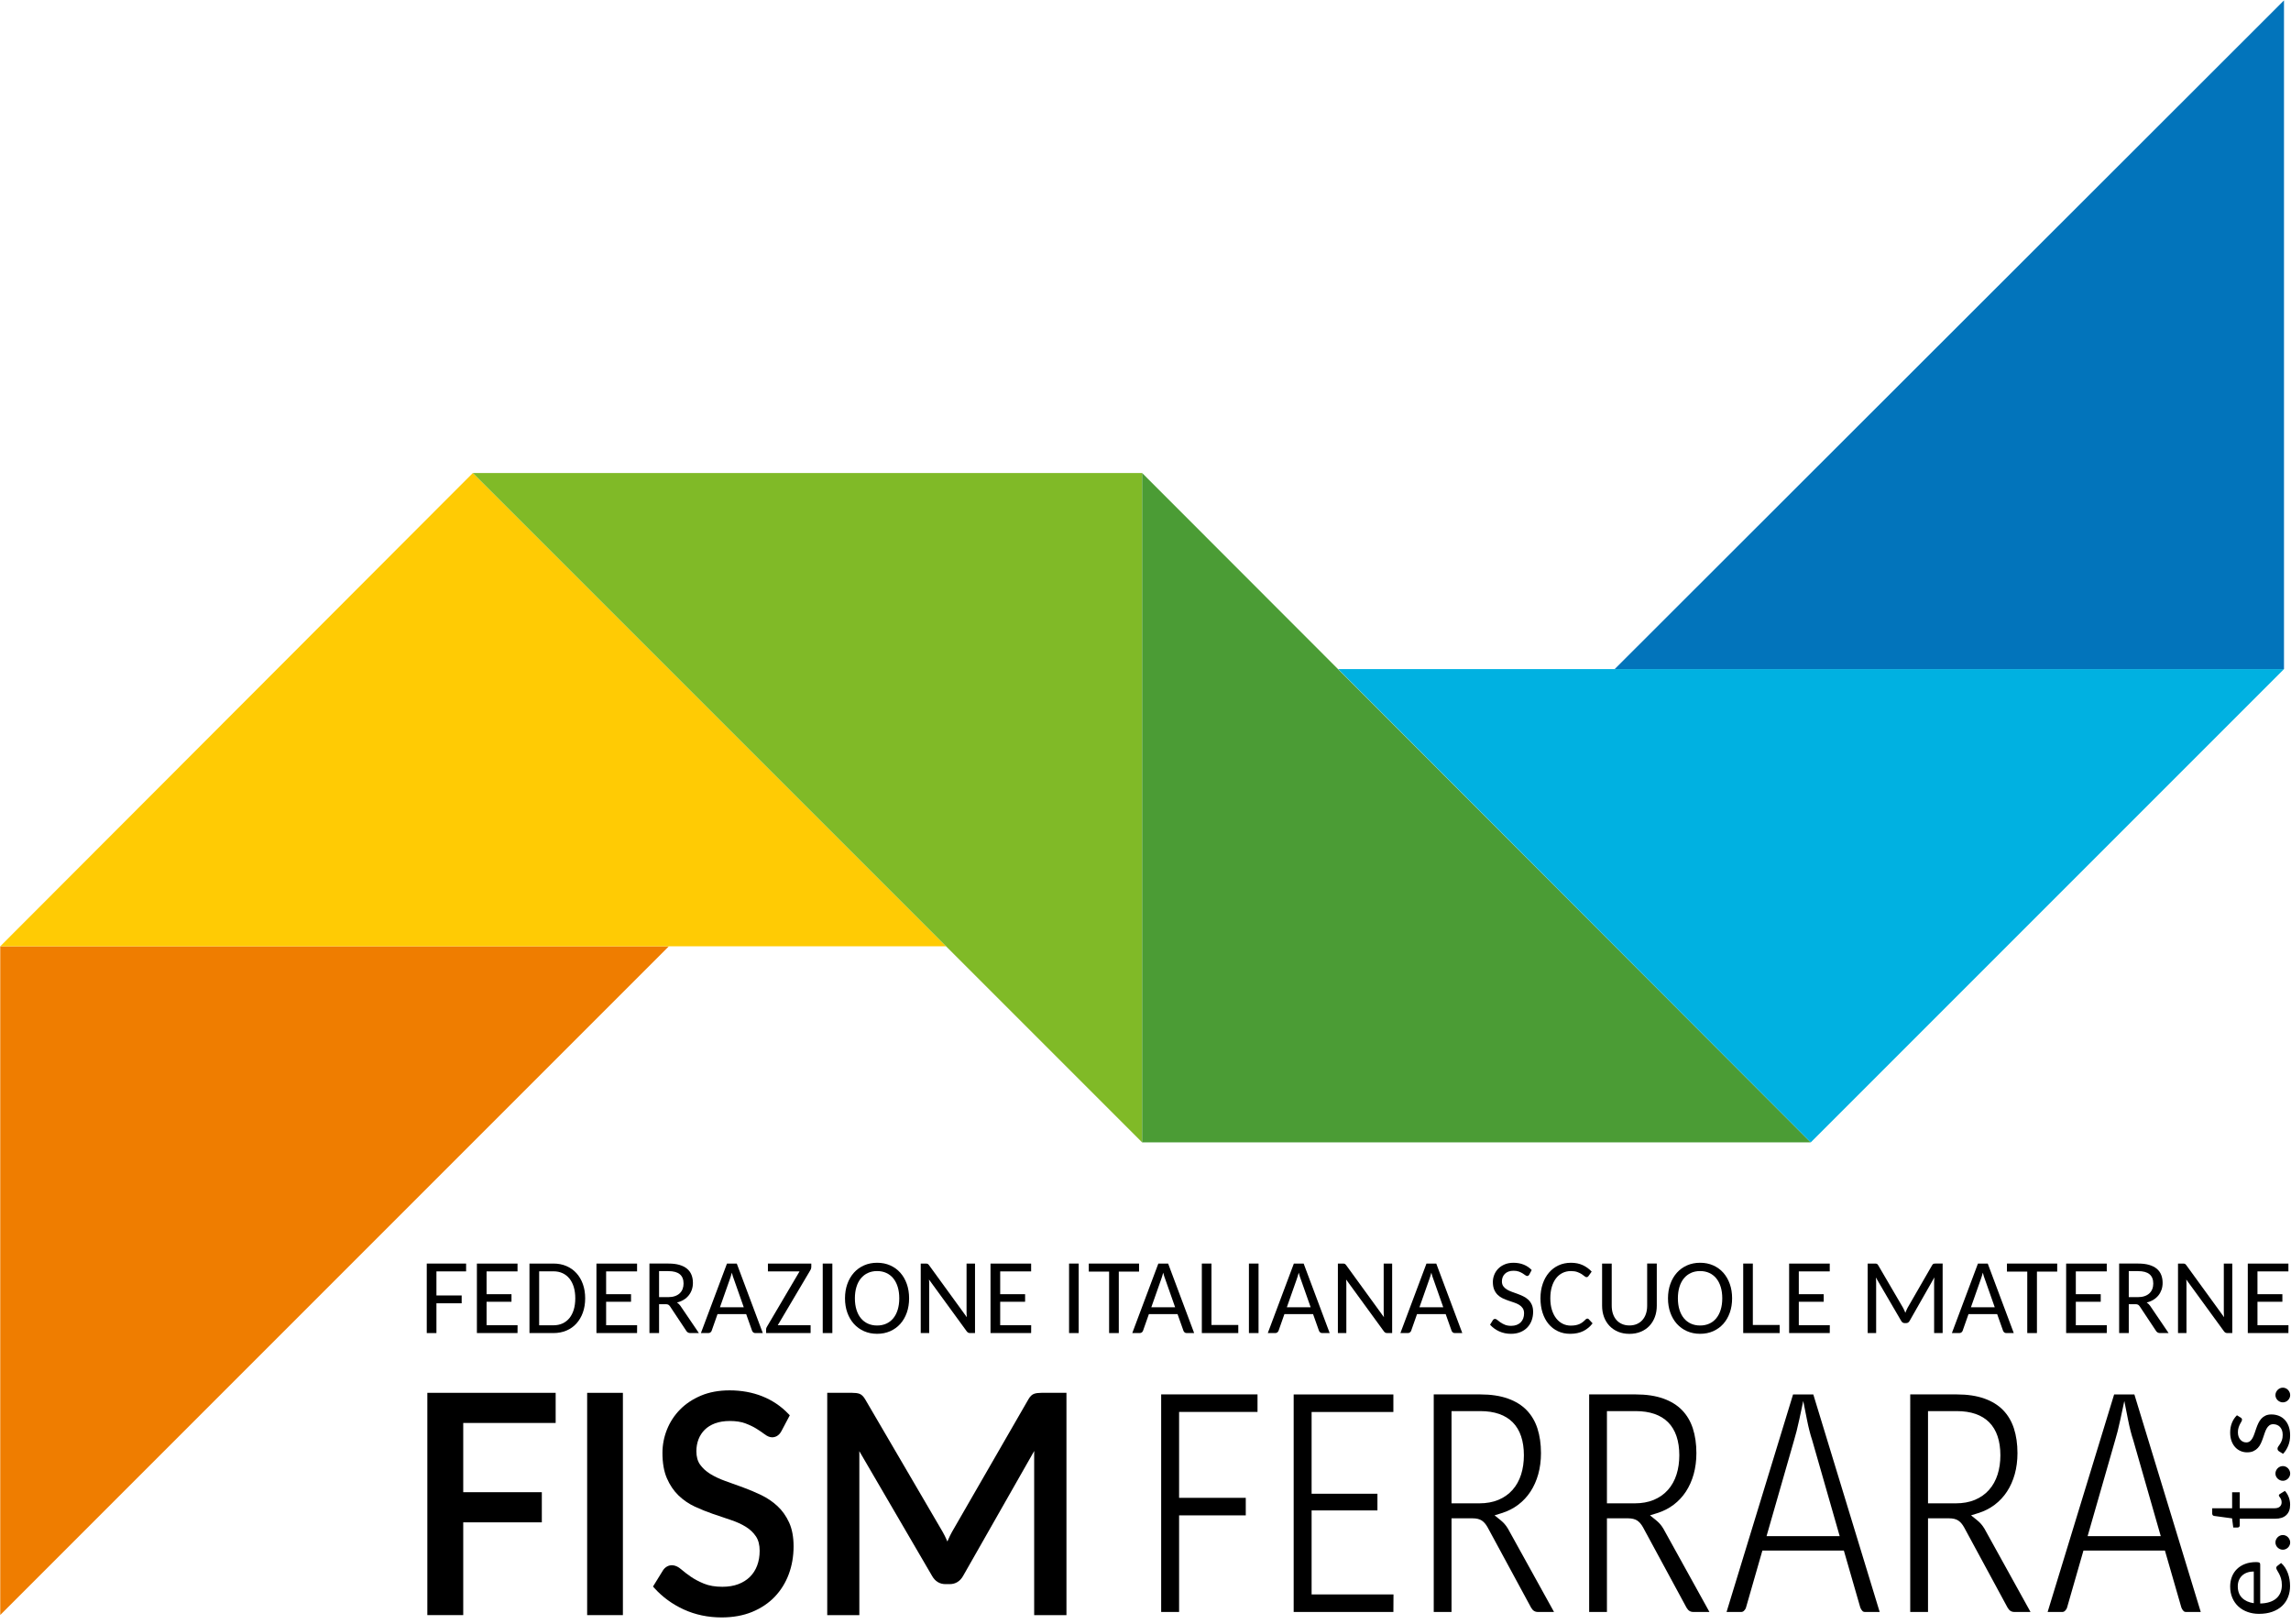 <?xml version="1.0" encoding="UTF-8" standalone="no"?>
<svg
   xmlns:dc="http://purl.org/dc/elements/1.1/"
   xmlns:cc="http://creativecommons.org/ns#"
   xmlns:rdf="http://www.w3.org/1999/02/22-rdf-syntax-ns#"
   xmlns:svg="http://www.w3.org/2000/svg"
   xmlns="http://www.w3.org/2000/svg"
   viewBox="0 0 300.833 213.221"
   height="213.221"
   width="300.833"
   xml:space="preserve"
   id="svg2"
   version="1.1"><defs
     id="defs6"><clipPath
       id="clipPath48"
       clipPathUnits="userSpaceOnUse"><path
         id="path46"
         d="M 0,159.916 H 225.625 V 0 H 0 Z" /></clipPath><clipPath
       id="clipPath72"
       clipPathUnits="userSpaceOnUse"><path
         id="path70"
         d="M 0,159.916 H 225.625 V 0 H 0 Z" /></clipPath></defs><g
     transform="matrix(1.333,0,0,-1.333,0,213.221)"
     id="g10"><g
       transform="translate(0.024,66.745)"
       id="g12"><path
         id="path14"
         style="fill:#ef7d00;fill-opacity:1;fill-rule:nonzero;stroke:none"
         d="M 0,0 V -65.864 L 65.864,0 Z" /></g><g
       transform="translate(0.024,66.745)"
       id="g16"><path
         id="path18"
         style="fill:#ffcb04;fill-opacity:1;fill-rule:nonzero;stroke:none"
         d="M 0,0 H 93.172 L 46.552,46.619 Z" /></g><g
       transform="translate(112.508,113.364)"
       id="g20"><path
         id="path22"
         style="fill:#80ba27;fill-opacity:1;fill-rule:evenodd;stroke:none"
         d="M 0,0 H -65.932 L 0,-65.932 Z" /></g><g
       transform="translate(112.508,47.433)"
       id="g24"><path
         id="path26"
         style="fill:#4b9c35;fill-opacity:1;fill-rule:evenodd;stroke:none"
         d="M 0,0 H 65.864 L 0,65.932 Z" /></g><g
       transform="translate(178.372,47.433)"
       id="g28"><path
         id="path30"
         style="fill:#00b1e1;fill-opacity:1;fill-rule:evenodd;stroke:none"
         d="M 0,0 46.62,46.62 H -46.552 Z" /></g><g
       transform="translate(224.991,159.917)"
       id="g32"><path
         id="path34"
         style="fill:#0274bb;fill-opacity:1;fill-rule:nonzero;stroke:none"
         d="M 0,0 -65.931,-65.864 H 0 Z" /></g><g
       transform="translate(42.096,22.763)"
       id="g36"><path
         id="path38"
         style="fill:#000000;fill-opacity:1;fill-rule:nonzero;stroke:none"
         d="m 0,0 v -21.894 h 3.536 v 9.137 h 7.742 v 2.969 H 3.536 v 6.82 h 9.105 V 0 Z" /></g><path
       id="path40"
       style="fill:#000000;fill-opacity:1;fill-rule:nonzero;stroke:none"
       d="M 57.839,0.868 H 61.36 V 22.762 H 57.839 Z" /><g
       id="g42"><g
         clip-path="url(#clipPath48)"
         id="g44"><g
           transform="translate(77.736,9.985)"
           id="g50"><path
             id="path52"
             style="fill:#000000;fill-opacity:1;fill-rule:nonzero;stroke:none"
             d="m 0,0 c -0.291,0.638 -0.678,1.185 -1.153,1.625 -0.468,0.434 -1.008,0.799 -1.604,1.087 -0.58,0.278 -1.179,0.53 -1.779,0.749 L -6.29,4.094 c -0.553,0.198 -1.05,0.432 -1.481,0.697 -0.413,0.254 -0.751,0.563 -1.005,0.921 -0.24,0.339 -0.362,0.78 -0.362,1.312 0,0.416 0.071,0.812 0.209,1.173 0.137,0.356 0.342,0.672 0.61,0.941 0.267,0.266 0.61,0.479 1.017,0.633 0.417,0.154 0.91,0.233 1.468,0.233 0.59,0 1.1,-0.079 1.516,-0.233 0.427,-0.16 0.797,-0.337 1.101,-0.528 0.311,-0.195 0.575,-0.374 0.791,-0.537 0.274,-0.208 0.518,-0.309 0.747,-0.309 0.27,0 0.647,0.105 0.916,0.603 l 0.827,1.563 -0.142,0.148 c -0.718,0.751 -1.579,1.33 -2.558,1.722 -0.976,0.39 -2.063,0.588 -3.23,0.588 -1.051,0 -1.997,-0.173 -2.812,-0.516 -0.814,-0.343 -1.512,-0.806 -2.073,-1.378 -0.561,-0.572 -0.993,-1.237 -1.287,-1.977 -0.293,-0.739 -0.441,-1.508 -0.441,-2.288 0,-0.987 0.146,-1.827 0.437,-2.498 0.287,-0.667 0.674,-1.239 1.15,-1.699 0.469,-0.451 1.011,-0.821 1.612,-1.101 0.577,-0.265 1.176,-0.506 1.78,-0.715 0.595,-0.206 1.182,-0.404 1.756,-0.594 0.551,-0.182 1.048,-0.407 1.474,-0.67 0.413,-0.254 0.749,-0.572 1,-0.947 0.243,-0.363 0.367,-0.838 0.367,-1.416 0,-0.537 -0.084,-1.031 -0.25,-1.466 -0.163,-0.43 -0.403,-0.803 -0.713,-1.109 -0.311,-0.305 -0.696,-0.546 -1.143,-0.715 -0.451,-0.171 -0.98,-0.258 -1.571,-0.258 -0.705,0 -1.316,0.105 -1.816,0.311 -0.514,0.213 -0.957,0.45 -1.317,0.702 -0.369,0.257 -0.68,0.497 -0.926,0.711 -0.532,0.465 -1.051,0.484 -1.423,0.254 -0.151,-0.093 -0.277,-0.219 -0.376,-0.377 l -0.971,-1.576 0.141,-0.157 c 0.793,-0.881 1.767,-1.59 2.893,-2.105 1.132,-0.518 2.386,-0.781 3.729,-0.781 1.113,0 2.121,0.182 2.998,0.541 0.877,0.361 1.628,0.864 2.231,1.494 0.603,0.631 1.069,1.382 1.384,2.232 0.313,0.846 0.471,1.765 0.471,2.736 C 0.438,-1.427 0.291,-0.64 0,0" /></g><g
           transform="translate(102.596,22.763)"
           id="g54"><path
             id="path56"
             style="fill:#000000;fill-opacity:1;fill-rule:nonzero;stroke:none"
             d="m 0,0 c -0.292,0 -0.523,-0.028 -0.704,-0.087 -0.224,-0.072 -0.414,-0.25 -0.581,-0.542 l -7.534,-13.072 c -0.134,-0.245 -0.259,-0.5 -0.376,-0.769 -0.026,-0.058 -0.051,-0.117 -0.076,-0.176 -0.023,0.053 -0.046,0.107 -0.07,0.16 v 0.001 c -0.118,0.268 -0.249,0.53 -0.397,0.791 l -7.629,13.051 c -0.179,0.302 -0.37,0.484 -0.584,0.555 C -18.127,-0.028 -18.356,0 -18.649,0 h -2.458 v -21.895 h 3.163 v 15.849 c 0,0.099 -0.001,0.199 -0.004,0.301 l 7.167,-12.288 c 0.297,-0.53 0.753,-0.81 1.318,-0.81 h 0.422 c 0.565,0 1.021,0.28 1.318,0.808 l 7.007,12.311 C -0.72,-5.836 -0.722,-5.943 -0.722,-6.046 v -15.849 h 3.18 V 0 Z" /></g></g></g><g
       transform="translate(122.718,12.418)"
       id="g58"><path
         id="path60"
         style="fill:#000000;fill-opacity:1;fill-rule:nonzero;stroke:none"
         d="m 0,0 h -6.568 v 8.461 h 7.725 v 1.728 H -8.334 V -11.24 h 1.766 v 9.513 H 0 Z" /></g><g
       transform="translate(135.688,11.18)"
       id="g62"><path
         id="path64"
         style="fill:#000000;fill-opacity:1;fill-rule:nonzero;stroke:none"
         d="M 0,0 V 1.643 H -6.485 V 9.698 H 1.57 v 1.728 h -9.821 v -21.429 h 9.823 l 0.01,1.728 H -6.485 V 0 Z" /></g><g
       id="g66"><g
         clip-path="url(#clipPath72)"
         id="g68"><g
           transform="translate(142.986,20.963)"
           id="g74"><path
             id="path76"
             style="fill:#000000;fill-opacity:1;fill-rule:nonzero;stroke:none"
             d="M 0,0 H 2.828 C 5.642,0 7.129,-1.507 7.129,-4.357 7.129,-5.035 7.037,-5.67 6.855,-6.242 6.67,-6.827 6.386,-7.338 6.012,-7.759 5.635,-8.184 5.165,-8.515 4.616,-8.744 4.074,-8.971 3.439,-9.085 2.731,-9.085 H 0 Z m 2.984,-10.781 c 0.214,-0.144 0.405,-0.368 0.571,-0.666 l 4.284,-7.913 c 0.167,-0.292 0.377,-0.425 0.675,-0.425 h 1.584 l -4.542,8.209 c -0.109,0.181 -0.228,0.345 -0.347,0.477 -0.124,0.135 -0.256,0.259 -0.396,0.372 l -0.573,0.459 0.696,0.216 c 0.605,0.187 1.155,0.466 1.633,0.827 0.477,0.361 0.885,0.799 1.212,1.299 0.33,0.505 0.587,1.082 0.764,1.715 0.177,0.64 0.267,1.338 0.267,2.074 0,0.901 -0.119,1.721 -0.352,2.437 C 8.232,-1.001 7.875,-0.397 7.4,0.093 6.924,0.585 6.304,0.968 5.561,1.233 4.801,1.506 3.881,1.644 2.828,1.644 h -4.58 V -19.785 H 0 v 9.225 h 2.057 c 0.399,0 0.702,-0.073 0.927,-0.221" /></g><g
           transform="translate(158.296,20.963)"
           id="g78"><path
             id="path80"
             style="fill:#000000;fill-opacity:1;fill-rule:nonzero;stroke:none"
             d="M 0,0 H 2.828 C 5.642,0 7.129,-1.507 7.129,-4.357 7.129,-5.035 7.037,-5.67 6.855,-6.242 6.67,-6.827 6.386,-7.338 6.012,-7.759 5.635,-8.184 5.165,-8.515 4.616,-8.744 4.074,-8.971 3.439,-9.085 2.731,-9.085 H 0 Z m 2.984,-10.781 c 0.214,-0.144 0.405,-0.368 0.571,-0.666 l 4.284,-7.913 c 0.167,-0.292 0.377,-0.425 0.675,-0.425 h 1.584 l -4.542,8.209 c -0.109,0.181 -0.228,0.345 -0.347,0.477 -0.124,0.135 -0.256,0.259 -0.396,0.372 l -0.573,0.459 0.696,0.216 c 0.605,0.187 1.155,0.466 1.633,0.827 0.477,0.361 0.885,0.799 1.212,1.299 0.33,0.505 0.587,1.082 0.764,1.715 0.177,0.64 0.267,1.338 0.267,2.074 0,0.901 -0.119,1.721 -0.352,2.437 C 8.232,-1.001 7.875,-0.397 7.4,0.093 6.924,0.585 6.304,0.968 5.561,1.233 4.801,1.506 3.881,1.644 2.828,1.644 h -4.58 V -19.785 H 0 v 9.225 h 2.057 c 0.399,0 0.702,-0.073 0.927,-0.221" /></g><g
           transform="translate(176.722,18.066)"
           id="g82"><path
             id="path84"
             style="fill:#000000;fill-opacity:1;fill-rule:nonzero;stroke:none"
             d="M 0,0 C 0.082,0.273 0.168,0.581 0.259,0.936 0.349,1.291 0.44,1.679 0.53,2.103 L 0.912,3.894 1.268,2.097 C 1.349,1.688 1.434,1.306 1.525,0.953 1.614,0.603 1.703,0.297 1.792,0.035 l 2.709,-9.451 h -7.204 z m 4.912,-10.84 1.621,-5.616 c 0.047,-0.126 0.12,-0.246 0.214,-0.34 0.039,-0.042 0.108,-0.093 0.265,-0.093 H 8.441 L 1.902,4.54 h -1.993 l -6.552,-21.429 h 1.428 c 0.115,0 0.204,0.035 0.287,0.115 0.101,0.098 0.169,0.208 0.205,0.335 l 1.609,5.599 z" /></g><g
           transform="translate(189.924,20.963)"
           id="g86"><path
             id="path88"
             style="fill:#000000;fill-opacity:1;fill-rule:nonzero;stroke:none"
             d="M 0,0 H 2.828 C 5.642,0 7.129,-1.507 7.129,-4.357 7.129,-5.035 7.037,-5.67 6.855,-6.242 6.67,-6.827 6.386,-7.338 6.012,-7.759 5.635,-8.184 5.165,-8.515 4.616,-8.744 4.074,-8.971 3.439,-9.085 2.731,-9.085 H 0 Z m 2.984,-10.781 c 0.214,-0.144 0.405,-0.368 0.571,-0.666 l 4.284,-7.913 c 0.167,-0.292 0.377,-0.425 0.675,-0.425 h 1.584 l -4.542,8.209 c -0.109,0.181 -0.228,0.345 -0.347,0.477 -0.124,0.135 -0.256,0.259 -0.396,0.372 l -0.573,0.459 0.696,0.216 c 0.605,0.187 1.155,0.466 1.633,0.827 0.477,0.361 0.885,0.799 1.212,1.299 0.33,0.505 0.587,1.082 0.764,1.715 0.177,0.64 0.267,1.338 0.267,2.074 0,0.901 -0.119,1.721 -0.352,2.437 C 8.232,-1.001 7.875,-0.397 7.4,0.093 6.924,0.585 6.304,0.968 5.561,1.233 4.801,1.506 3.881,1.644 2.828,1.644 h -4.58 V -19.785 H 0 v 9.225 h 2.057 c 0.399,0 0.702,-0.073 0.927,-0.221" /></g><g
           transform="translate(208.35,18.066)"
           id="g90"><path
             id="path92"
             style="fill:#000000;fill-opacity:1;fill-rule:nonzero;stroke:none"
             d="M 0,0 C 0.082,0.273 0.168,0.581 0.259,0.936 0.349,1.291 0.44,1.679 0.53,2.103 L 0.912,3.894 1.268,2.097 C 1.349,1.688 1.434,1.306 1.525,0.953 1.614,0.603 1.703,0.297 1.792,0.035 l 2.709,-9.451 h -7.204 z m 4.912,-10.84 1.621,-5.616 c 0.047,-0.126 0.12,-0.246 0.214,-0.34 0.039,-0.042 0.108,-0.093 0.265,-0.093 H 8.441 L 1.902,4.54 h -1.993 l -6.552,-21.429 h 1.428 c 0.115,0 0.204,0.035 0.287,0.115 0.101,0.098 0.169,0.208 0.205,0.335 l 1.609,5.599 z" /></g><g
           transform="translate(45.915,35.496)"
           id="g94"><path
             id="path96"
             style="fill:#000000;fill-opacity:1;fill-rule:nonzero;stroke:none"
             d="m 0,0 v -0.771 h -2.923 v -2.371 h 2.486 V -3.913 H -2.923 V -6.847 H -3.876 V 0 Z" /></g><g
           transform="translate(50.98,35.496)"
           id="g98"><path
             id="path100"
             style="fill:#000000;fill-opacity:1;fill-rule:nonzero;stroke:none"
             d="m 0,0 v -0.771 h -3.048 v -2.246 h 2.454 V -3.762 H -3.048 V -6.075 H 0.005 L 0,-6.847 H -4.002 V 0 Z" /></g><g
           transform="translate(56.67,32.074)"
           id="g102"><path
             id="path104"
             style="fill:#000000;fill-opacity:1;fill-rule:nonzero;stroke:none"
             d="m 0,0 c 0,0.416 -0.051,0.789 -0.151,1.117 -0.101,0.328 -0.245,0.608 -0.432,0.836 -0.188,0.23 -0.414,0.404 -0.678,0.525 -0.264,0.119 -0.559,0.179 -0.886,0.179 h -1.412 v -5.315 h 1.412 c 0.327,0 0.622,0.06 0.886,0.179 0.264,0.121 0.49,0.294 0.678,0.522 0.187,0.228 0.331,0.506 0.432,0.836 C -0.051,-0.791 0,-0.417 0,0 m 0.974,0 c 0,-0.515 -0.075,-0.981 -0.226,-1.402 -0.151,-0.42 -0.363,-0.781 -0.636,-1.081 -0.273,-0.301 -0.601,-0.533 -0.985,-0.696 -0.384,-0.163 -0.809,-0.245 -1.274,-0.245 h -2.366 v 6.847 h 2.366 c 0.465,0 0.89,-0.082 1.274,-0.247 C -0.489,3.011 -0.161,2.778 0.112,2.479 0.385,2.181 0.597,1.82 0.748,1.398 0.899,0.977 0.974,0.51 0.974,0" /></g><g
           transform="translate(62.756,35.496)"
           id="g106"><path
             id="path108"
             style="fill:#000000;fill-opacity:1;fill-rule:nonzero;stroke:none"
             d="m 0,0 v -0.771 h -3.048 v -2.246 h 2.454 V -3.762 H -3.048 V -6.075 H 0.005 L 0,-6.847 H -4.002 V 0 Z" /></g><g
           transform="translate(64.923,32.188)"
           id="g110"><path
             id="path112"
             style="fill:#000000;fill-opacity:1;fill-rule:nonzero;stroke:none"
             d="M 0,0 H 0.891 C 1.141,0 1.361,0.032 1.55,0.097 1.739,0.16 1.898,0.252 2.027,0.37 2.155,0.488 2.252,0.63 2.316,0.795 2.38,0.96 2.413,1.141 2.413,1.339 2.413,2.155 1.917,2.563 0.927,2.563 H 0 Z M 0,-0.693 V -3.538 H -0.948 V 3.309 H 0.927 C 1.344,3.309 1.705,3.265 2.009,3.176 2.313,3.087 2.563,2.96 2.759,2.796 2.955,2.631 3.1,2.431 3.194,2.196 3.288,1.962 3.335,1.698 3.335,1.407 3.335,1.167 3.299,0.943 3.228,0.734 3.157,0.526 3.054,0.339 2.92,0.172 2.787,0.005 2.623,-0.138 2.428,-0.258 2.233,-0.378 2.013,-0.469 1.766,-0.531 1.825,-0.57 1.881,-0.612 1.933,-0.659 1.985,-0.706 2.036,-0.763 2.084,-0.828 l 1.839,-2.71 H 3.08 c -0.164,0 -0.29,0.064 -0.381,0.192 l -1.62,2.44 C 1.026,-0.83 0.97,-0.775 0.909,-0.742 0.848,-0.71 0.757,-0.693 0.636,-0.693 Z" /></g><g
           transform="translate(70.921,31.193)"
           id="g114"><path
             id="path116"
             style="fill:#000000;fill-opacity:1;fill-rule:nonzero;stroke:none"
             d="M 0,0 H 2.345 L 1.375,2.756 C 1.341,2.84 1.306,2.937 1.271,3.048 1.237,3.159 1.204,3.279 1.172,3.407 1.138,3.275 1.103,3.154 1.068,3.043 1.033,2.932 1,2.834 0.969,2.751 Z M 4.221,-2.543 H 3.486 c -0.084,0 -0.151,0.021 -0.201,0.063 -0.05,0.042 -0.089,0.093 -0.117,0.156 L 2.584,-0.678 H -0.24 l -0.578,-1.641 c -0.021,-0.059 -0.06,-0.111 -0.117,-0.157 -0.058,-0.045 -0.126,-0.067 -0.206,-0.067 h -0.735 l 2.569,6.847 h 0.964 z" /></g><g
           transform="translate(79.919,35.496)"
           id="g118"><path
             id="path120"
             style="fill:#000000;fill-opacity:1;fill-rule:nonzero;stroke:none"
             d="M 0,0 V -0.349 C 0,-0.46 -0.033,-0.564 -0.099,-0.662 l -3.205,-5.413 h 3.236 V -6.847 H -4.45 v 0.37 c 0,0.052 0.009,0.101 0.026,0.146 0.017,0.045 0.04,0.089 0.068,0.131 l 3.199,5.429 H -4.273 V 0 Z" /></g><path
           id="path122"
           style="fill:#000000;fill-opacity:1;fill-rule:nonzero;stroke:none"
           d="m 81.993,28.65 h -0.948 v 6.847 h 0.948 z" /><g
           transform="translate(88.585,32.074)"
           id="g124"><path
             id="path126"
             style="fill:#000000;fill-opacity:1;fill-rule:nonzero;stroke:none"
             d="M 0,0 C 0,0.416 -0.051,0.791 -0.154,1.122 -0.256,1.454 -0.402,1.735 -0.591,1.967 -0.781,2.197 -1.01,2.375 -1.279,2.498 -1.548,2.621 -1.85,2.683 -2.183,2.683 -2.517,2.683 -2.818,2.621 -3.087,2.498 -3.356,2.375 -3.586,2.197 -3.778,1.967 -3.969,1.735 -4.116,1.454 -4.218,1.122 -4.32,0.791 -4.372,0.416 -4.372,0 c 0,-0.417 0.052,-0.792 0.154,-1.123 0.102,-0.332 0.249,-0.613 0.44,-0.845 0.192,-0.23 0.422,-0.407 0.691,-0.528 0.269,-0.122 0.57,-0.183 0.904,-0.183 0.333,0 0.635,0.061 0.904,0.183 0.269,0.121 0.498,0.298 0.688,0.528 0.189,0.232 0.335,0.513 0.437,0.845 C -0.051,-0.792 0,-0.417 0,0 m 0.969,0 c 0,-0.515 -0.075,-0.985 -0.226,-1.412 -0.152,-0.428 -0.365,-0.796 -0.641,-1.106 -0.276,-0.308 -0.608,-0.549 -0.996,-0.721 -0.387,-0.172 -0.817,-0.258 -1.289,-0.258 -0.469,0 -0.898,0.086 -1.287,0.258 -0.389,0.172 -0.723,0.413 -1.001,0.721 -0.278,0.31 -0.493,0.678 -0.646,1.106 -0.153,0.427 -0.229,0.897 -0.229,1.412 0,0.51 0.076,0.979 0.229,1.409 0.153,0.429 0.368,0.799 0.646,1.11 0.278,0.311 0.612,0.552 1.001,0.724 0.389,0.172 0.818,0.258 1.287,0.258 0.472,0 0.902,-0.086 1.289,-0.258 C -0.506,3.071 -0.174,2.83 0.102,2.519 0.378,2.208 0.591,1.838 0.743,1.409 0.894,0.979 0.969,0.51 0.969,0" /></g><g
           transform="translate(91.378,35.468)"
           id="g128"><path
             id="path130"
             style="fill:#000000;fill-opacity:1;fill-rule:nonzero;stroke:none"
             d="m 0,0 c 0.042,-0.02 0.088,-0.063 0.141,-0.133 l 3.72,-5.122 C 3.854,-5.172 3.848,-5.089 3.843,-5.008 3.837,-4.926 3.835,-4.851 3.835,-4.781 V 0.028 H 4.668 V -6.818 H 4.189 c -0.073,0 -0.134,0.011 -0.185,0.036 -0.05,0.024 -0.1,0.068 -0.149,0.131 l -3.72,5.106 c 0.007,-0.08 0.012,-0.156 0.016,-0.229 0.003,-0.074 0.005,-0.143 0.005,-0.208 v -4.836 h -0.834 v 6.846 h 0.495 C -0.103,0.028 -0.042,0.019 0,0" /></g><g
           transform="translate(101.575,35.496)"
           id="g132"><path
             id="path134"
             style="fill:#000000;fill-opacity:1;fill-rule:nonzero;stroke:none"
             d="m 0,0 v -0.771 h -3.048 v -2.246 h 2.454 V -3.762 H -3.048 V -6.075 H 0.005 L 0,-6.847 H -4.002 V 0 Z" /></g><path
           id="path136"
           style="fill:#000000;fill-opacity:1;fill-rule:nonzero;stroke:none"
           d="m 106.259,28.65 h -0.948 v 6.847 h 0.948 z" /><g
           transform="translate(112.205,35.496)"
           id="g138"><path
             id="path140"
             style="fill:#000000;fill-opacity:1;fill-rule:nonzero;stroke:none"
             d="m 0,0 v -0.792 h -1.996 v -6.055 h -0.953 v 6.055 H -4.95 l 0,0.792 z" /></g><g
           transform="translate(113.414,31.193)"
           id="g142"><path
             id="path144"
             style="fill:#000000;fill-opacity:1;fill-rule:nonzero;stroke:none"
             d="M 0,0 H 2.345 L 1.375,2.756 C 1.341,2.84 1.306,2.937 1.271,3.048 1.236,3.159 1.203,3.279 1.172,3.407 1.137,3.275 1.103,3.154 1.067,3.043 1.033,2.932 1,2.834 0.969,2.751 Z M 4.22,-2.543 H 3.485 c -0.083,0 -0.15,0.021 -0.2,0.063 -0.051,0.042 -0.09,0.093 -0.117,0.156 L 2.584,-0.678 H -0.24 L -0.819,-2.319 C -0.84,-2.378 -0.879,-2.43 -0.936,-2.476 -0.994,-2.521 -1.062,-2.543 -1.142,-2.543 h -0.735 l 2.569,6.847 h 0.964 z" /></g><g
           transform="translate(119.338,29.447)"
           id="g146"><path
             id="path148"
             style="fill:#000000;fill-opacity:1;fill-rule:nonzero;stroke:none"
             d="M 0,0 H 2.643 V -0.797 H -0.948 V 6.05 L 0,6.05 Z" /></g><path
           id="path150"
           style="fill:#000000;fill-opacity:1;fill-rule:nonzero;stroke:none"
           d="m 123.976,28.65 h -0.948 v 6.847 h 0.948 z" /><g
           transform="translate(126.764,31.193)"
           id="g152"><path
             id="path154"
             style="fill:#000000;fill-opacity:1;fill-rule:nonzero;stroke:none"
             d="M 0,0 H 2.345 L 1.375,2.756 C 1.341,2.84 1.306,2.937 1.271,3.048 1.236,3.159 1.203,3.279 1.172,3.407 1.137,3.275 1.103,3.154 1.067,3.043 1.033,2.932 1,2.834 0.969,2.751 Z M 4.22,-2.543 H 3.485 c -0.083,0 -0.15,0.021 -0.2,0.063 -0.051,0.042 -0.09,0.093 -0.117,0.156 L 2.584,-0.678 H -0.24 L -0.818,-2.319 C -0.84,-2.378 -0.879,-2.43 -0.936,-2.476 -0.993,-2.521 -1.062,-2.543 -1.142,-2.543 h -0.734 l 2.568,6.847 h 0.964 z" /></g><g
           transform="translate(132.469,35.468)"
           id="g156"><path
             id="path158"
             style="fill:#000000;fill-opacity:1;fill-rule:nonzero;stroke:none"
             d="m 0,0 c 0.042,-0.02 0.089,-0.063 0.141,-0.133 l 3.72,-5.122 c -0.007,0.083 -0.012,0.166 -0.018,0.247 -0.005,0.082 -0.008,0.157 -0.008,0.227 v 4.809 h 0.834 v -6.846 h -0.48 c -0.073,0 -0.134,0.011 -0.184,0.036 -0.051,0.024 -0.101,0.068 -0.149,0.131 l -3.72,5.106 c 0.007,-0.08 0.011,-0.156 0.015,-0.229 0.004,-0.074 0.005,-0.143 0.005,-0.208 v -4.836 h -0.833 v 6.846 h 0.495 C -0.103,0.028 -0.041,0.019 0,0" /></g><g
           transform="translate(139.827,31.193)"
           id="g160"><path
             id="path162"
             style="fill:#000000;fill-opacity:1;fill-rule:nonzero;stroke:none"
             d="M 0,0 H 2.345 L 1.375,2.756 C 1.341,2.84 1.306,2.937 1.271,3.048 1.236,3.159 1.203,3.279 1.172,3.407 1.137,3.275 1.103,3.154 1.067,3.043 1.033,2.932 1,2.834 0.969,2.751 Z M 4.22,-2.543 H 3.485 c -0.083,0 -0.15,0.021 -0.2,0.063 -0.051,0.042 -0.09,0.093 -0.117,0.156 L 2.584,-0.678 H -0.24 L -0.818,-2.319 C -0.84,-2.378 -0.879,-2.43 -0.936,-2.476 -0.993,-2.521 -1.062,-2.543 -1.142,-2.543 h -0.734 l 2.568,6.847 h 0.964 z" /></g><g
           transform="translate(150.649,34.418)"
           id="g164"><path
             id="path166"
             style="fill:#000000;fill-opacity:1;fill-rule:nonzero;stroke:none"
             d="m 0,0 c -0.053,-0.098 -0.124,-0.146 -0.214,-0.146 -0.053,0 -0.114,0.027 -0.185,0.081 -0.072,0.053 -0.159,0.112 -0.26,0.176 -0.103,0.065 -0.227,0.124 -0.37,0.178 -0.145,0.054 -0.318,0.08 -0.519,0.08 -0.191,0 -0.358,-0.026 -0.503,-0.08 C -2.195,0.235 -2.314,0.16 -2.41,0.064 c -0.096,-0.095 -0.168,-0.206 -0.217,-0.333 -0.049,-0.127 -0.072,-0.263 -0.072,-0.409 0,-0.191 0.044,-0.349 0.133,-0.474 0.087,-0.125 0.205,-0.232 0.348,-0.321 0.145,-0.088 0.309,-0.166 0.492,-0.231 0.185,-0.067 0.372,-0.134 0.564,-0.203 0.19,-0.07 0.378,-0.149 0.562,-0.238 0.184,-0.088 0.348,-0.2 0.493,-0.334 0.144,-0.133 0.26,-0.297 0.349,-0.492 0.088,-0.194 0.133,-0.432 0.133,-0.714 0,-0.301 -0.049,-0.584 -0.146,-0.846 -0.097,-0.262 -0.239,-0.49 -0.425,-0.685 -0.186,-0.195 -0.414,-0.347 -0.685,-0.459 -0.271,-0.111 -0.58,-0.167 -0.928,-0.167 -0.42,0 -0.806,0.081 -1.159,0.242 -0.352,0.163 -0.652,0.38 -0.899,0.655 l 0.276,0.448 c 0.025,0.038 0.055,0.068 0.092,0.091 0.036,0.022 0.078,0.034 0.127,0.034 0.066,0 0.14,-0.036 0.222,-0.107 0.082,-0.071 0.183,-0.149 0.304,-0.235 0.122,-0.085 0.269,-0.163 0.441,-0.234 0.172,-0.072 0.378,-0.107 0.617,-0.107 0.202,0 0.381,0.03 0.537,0.089 0.156,0.059 0.289,0.143 0.398,0.25 0.11,0.108 0.194,0.237 0.25,0.388 0.058,0.151 0.086,0.319 0.086,0.503 0,0.205 -0.044,0.374 -0.132,0.506 -0.088,0.131 -0.205,0.242 -0.349,0.331 -0.145,0.088 -0.309,0.163 -0.492,0.223 -0.185,0.061 -0.372,0.124 -0.564,0.191 -0.19,0.065 -0.378,0.141 -0.562,0.226 -0.185,0.085 -0.349,0.198 -0.492,0.336 -0.145,0.139 -0.261,0.311 -0.35,0.516 -0.088,0.205 -0.133,0.461 -0.133,0.767 0,0.239 0.045,0.472 0.136,0.7 0.09,0.227 0.222,0.429 0.393,0.604 0.172,0.176 0.384,0.317 0.636,0.422 0.252,0.107 0.541,0.159 0.867,0.159 0.366,0 0.7,-0.06 1.003,-0.182 0.304,-0.121 0.568,-0.299 0.79,-0.532 z" /></g><g
           transform="translate(156.37,30.077)"
           id="g168"><path
             id="path170"
             style="fill:#000000;fill-opacity:1;fill-rule:nonzero;stroke:none"
             d="m 0,0 c 0.049,0 0.094,-0.021 0.136,-0.062 l 0.375,-0.407 c -0.246,-0.327 -0.551,-0.58 -0.912,-0.76 -0.362,-0.181 -0.793,-0.272 -1.297,-0.272 -0.446,0 -0.847,0.085 -1.206,0.256 -0.361,0.17 -0.667,0.409 -0.923,0.716 -0.255,0.307 -0.451,0.675 -0.589,1.105 -0.137,0.429 -0.206,0.902 -0.206,1.42 0,0.518 0.073,0.99 0.22,1.42 0.145,0.429 0.35,0.798 0.614,1.106 0.264,0.31 0.58,0.549 0.948,0.72 0.368,0.17 0.775,0.255 1.22,0.255 0.441,0 0.829,-0.078 1.164,-0.234 C -0.12,5.106 0.172,4.895 0.422,4.627 L 0.109,4.189 C 0.089,4.158 0.062,4.132 0.031,4.111 0,4.09 -0.04,4.08 -0.088,4.08 -0.147,4.08 -0.213,4.111 -0.284,4.174 -0.355,4.236 -0.448,4.305 -0.562,4.38 -0.677,4.454 -0.819,4.522 -0.99,4.585 -1.16,4.647 -1.372,4.679 -1.625,4.679 -1.924,4.679 -2.198,4.618 -2.446,4.497 -2.694,4.375 -2.908,4.199 -3.087,3.968 -3.266,3.736 -3.405,3.455 -3.504,3.124 -3.603,2.792 -3.652,2.416 -3.652,1.996 c 0,-0.424 0.051,-0.803 0.156,-1.137 0.104,-0.333 0.247,-0.614 0.428,-0.843 0.179,-0.23 0.392,-0.405 0.637,-0.527 0.245,-0.121 0.508,-0.182 0.789,-0.182 0.174,0 0.33,0.012 0.467,0.037 0.138,0.024 0.264,0.061 0.381,0.111 0.116,0.051 0.226,0.115 0.328,0.193 0.103,0.079 0.204,0.171 0.305,0.279 C -0.105,-0.024 -0.052,0 0,0" /></g><g
           transform="translate(160.513,29.4)"
           id="g172"><path
             id="path174"
             style="fill:#000000;fill-opacity:1;fill-rule:nonzero;stroke:none"
             d="m 0,0 c 0.273,0 0.52,0.048 0.737,0.144 0.217,0.095 0.4,0.229 0.549,0.401 0.15,0.172 0.264,0.376 0.342,0.612 0.078,0.237 0.117,0.496 0.117,0.781 V 6.097 H 2.693 V 1.938 C 2.693,1.543 2.631,1.176 2.506,0.839 2.381,0.502 2.203,0.211 1.972,-0.036 1.74,-0.283 1.459,-0.477 1.125,-0.617 0.792,-0.758 0.416,-0.828 0,-0.828 c -0.417,0 -0.792,0.07 -1.123,0.211 -0.332,0.14 -0.614,0.334 -0.847,0.581 -0.233,0.247 -0.412,0.538 -0.537,0.875 -0.125,0.337 -0.187,0.704 -0.187,1.099 v 4.159 h 0.948 V 1.944 c 0,-0.285 0.039,-0.547 0.117,-0.784 0.078,-0.238 0.192,-0.443 0.342,-0.615 0.149,-0.172 0.332,-0.306 0.55,-0.401 C -0.521,0.048 -0.275,0 0,0" /></g><g
           transform="translate(169.657,32.074)"
           id="g176"><path
             id="path178"
             style="fill:#000000;fill-opacity:1;fill-rule:nonzero;stroke:none"
             d="m 0,0 c 0,0.416 -0.052,0.791 -0.154,1.122 -0.103,0.332 -0.248,0.613 -0.438,0.845 -0.189,0.23 -0.419,0.408 -0.687,0.531 -0.27,0.123 -0.572,0.185 -0.905,0.185 -0.334,0 -0.634,-0.062 -0.904,-0.185 C -3.357,2.375 -3.587,2.197 -3.778,1.967 -3.969,1.735 -4.116,1.454 -4.219,1.122 -4.321,0.791 -4.372,0.416 -4.372,0 c 0,-0.417 0.051,-0.792 0.153,-1.123 0.103,-0.332 0.25,-0.613 0.441,-0.845 0.191,-0.23 0.421,-0.407 0.69,-0.528 0.27,-0.122 0.57,-0.183 0.904,-0.183 0.333,0 0.635,0.061 0.905,0.183 0.268,0.121 0.498,0.298 0.687,0.528 0.19,0.232 0.335,0.513 0.438,0.845 C -0.052,-0.792 0,-0.417 0,0 m 0.969,0 c 0,-0.515 -0.075,-0.985 -0.227,-1.412 -0.151,-0.428 -0.365,-0.796 -0.64,-1.106 -0.277,-0.308 -0.609,-0.549 -0.997,-0.721 -0.386,-0.172 -0.816,-0.258 -1.289,-0.258 -0.468,0 -0.898,0.086 -1.287,0.258 -0.388,0.172 -0.722,0.413 -1,0.721 -0.278,0.31 -0.494,0.678 -0.646,1.106 -0.154,0.427 -0.23,0.897 -0.23,1.412 0,0.51 0.076,0.979 0.23,1.409 0.152,0.429 0.368,0.799 0.646,1.11 0.278,0.311 0.612,0.552 1,0.724 0.389,0.172 0.819,0.258 1.287,0.258 0.473,0 0.903,-0.086 1.289,-0.258 C -0.507,3.071 -0.175,2.83 0.102,2.519 0.377,2.208 0.591,1.838 0.742,1.409 0.894,0.979 0.969,0.51 0.969,0" /></g><g
           transform="translate(172.668,29.447)"
           id="g180"><path
             id="path182"
             style="fill:#000000;fill-opacity:1;fill-rule:nonzero;stroke:none"
             d="M 0,0 H 2.643 V -0.797 H -0.948 V 6.05 L 0,6.05 Z" /></g><g
           transform="translate(180.244,35.496)"
           id="g184"><path
             id="path186"
             style="fill:#000000;fill-opacity:1;fill-rule:nonzero;stroke:none"
             d="m 0,0 v -0.771 h -3.048 v -2.246 h 2.454 V -3.762 H -3.048 V -6.075 H 0.006 L 0,-6.847 H -4.001 V 0 Z" /></g><g
           transform="translate(187.585,30.901)"
           id="g188"><path
             id="path190"
             style="fill:#000000;fill-opacity:1;fill-rule:nonzero;stroke:none"
             d="m 0,0 c 0.036,-0.083 0.071,-0.169 0.106,-0.255 0.036,0.09 0.071,0.177 0.107,0.26 0.037,0.084 0.076,0.164 0.117,0.24 L 2.748,4.439 C 2.79,4.513 2.835,4.557 2.884,4.572 2.933,4.588 2.998,4.596 3.082,4.596 H 3.78 V -2.251 H 2.941 v 4.997 c 0,0.069 0.002,0.147 0.008,0.232 0.005,0.085 0.011,0.171 0.018,0.257 L 0.523,-1.058 C 0.443,-1.2 0.329,-1.271 0.18,-1.271 H 0.044 c -0.149,0 -0.264,0.071 -0.344,0.213 L -2.801,3.23 C -2.78,3.057 -2.77,2.896 -2.77,2.746 v -4.997 h -0.834 v 6.847 h 0.699 c 0.083,0 0.148,-0.008 0.195,-0.024 0.047,-0.015 0.093,-0.061 0.139,-0.137 l 2.448,-4.19 C -0.078,0.165 -0.037,0.083 0,0" /></g><g
           transform="translate(194.152,31.193)"
           id="g192"><path
             id="path194"
             style="fill:#000000;fill-opacity:1;fill-rule:nonzero;stroke:none"
             d="M 0,0 H 2.345 L 1.375,2.756 C 1.341,2.84 1.306,2.937 1.271,3.048 1.236,3.159 1.203,3.279 1.172,3.407 1.137,3.275 1.103,3.154 1.067,3.043 1.033,2.932 1,2.834 0.969,2.751 Z M 4.22,-2.543 H 3.485 c -0.083,0 -0.15,0.021 -0.2,0.063 -0.051,0.042 -0.09,0.093 -0.117,0.156 L 2.584,-0.678 H -0.24 L -0.818,-2.319 C -0.84,-2.378 -0.879,-2.43 -0.936,-2.476 -0.993,-2.521 -1.062,-2.543 -1.142,-2.543 h -0.734 l 2.568,6.847 h 0.964 z" /></g><g
           transform="translate(202.65,35.496)"
           id="g196"><path
             id="path198"
             style="fill:#000000;fill-opacity:1;fill-rule:nonzero;stroke:none"
             d="m 0,0 v -0.792 h -1.996 v -6.055 h -0.953 v 6.055 H -4.95 l 0,0.792 z" /></g><g
           transform="translate(207.532,35.496)"
           id="g200"><path
             id="path202"
             style="fill:#000000;fill-opacity:1;fill-rule:nonzero;stroke:none"
             d="m 0,0 v -0.771 h -3.048 v -2.246 h 2.454 V -3.762 H -3.048 V -6.075 H 0.006 L 0,-6.847 H -4.001 V 0 Z" /></g><g
           transform="translate(209.7,32.188)"
           id="g204"><path
             id="path206"
             style="fill:#000000;fill-opacity:1;fill-rule:nonzero;stroke:none"
             d="M 0,0 H 0.892 C 1.142,0 1.361,0.032 1.551,0.097 1.74,0.16 1.898,0.252 2.027,0.37 2.156,0.488 2.252,0.63 2.316,0.795 2.381,0.96 2.413,1.141 2.413,1.339 2.413,2.155 1.918,2.563 0.928,2.563 H 0 Z M 0,-0.693 V -3.538 H -0.948 V 3.309 H 0.928 C 1.345,3.309 1.705,3.265 2.009,3.176 2.313,3.087 2.563,2.96 2.76,2.796 2.956,2.631 3.101,2.431 3.194,2.196 3.288,1.962 3.335,1.698 3.335,1.407 3.335,1.167 3.3,0.943 3.229,0.734 3.157,0.526 3.055,0.339 2.921,0.172 2.787,0.005 2.623,-0.138 2.429,-0.258 2.234,-0.378 2.014,-0.469 1.767,-0.531 1.826,-0.57 1.882,-0.612 1.934,-0.659 1.985,-0.706 2.036,-0.763 2.085,-0.828 l 1.839,-2.71 H 3.08 c -0.163,0 -0.29,0.064 -0.381,0.192 l -1.62,2.44 C 1.027,-0.83 0.971,-0.775 0.91,-0.742 0.849,-0.71 0.758,-0.693 0.636,-0.693 Z" /></g><g
           transform="translate(215.228,35.468)"
           id="g208"><path
             id="path210"
             style="fill:#000000;fill-opacity:1;fill-rule:nonzero;stroke:none"
             d="m 0,0 c 0.042,-0.02 0.089,-0.063 0.141,-0.133 l 3.72,-5.122 c -0.007,0.083 -0.012,0.166 -0.018,0.247 -0.005,0.082 -0.008,0.157 -0.008,0.227 v 4.809 h 0.834 v -6.846 h -0.48 c -0.073,0 -0.134,0.011 -0.184,0.036 -0.051,0.024 -0.101,0.068 -0.149,0.131 l -3.72,5.106 c 0.007,-0.08 0.011,-0.156 0.015,-0.229 0.004,-0.074 0.005,-0.143 0.005,-0.208 v -4.836 h -0.833 v 6.846 h 0.495 C -0.103,0.028 -0.041,0.019 0,0" /></g><g
           transform="translate(225.426,35.496)"
           id="g212"><path
             id="path214"
             style="fill:#000000;fill-opacity:1;fill-rule:nonzero;stroke:none"
             d="m 0,0 v -0.771 h -3.048 v -2.246 h 2.454 V -3.762 H -3.048 V -6.075 H 0.006 L 0,-6.847 H -4.001 V 0 Z" /></g><g
           transform="translate(220.439,3.706)"
           id="g216"><path
             id="path218"
             style="fill:#000000;fill-opacity:1;fill-rule:nonzero;stroke:none"
             d="M 0,0 C 0,-0.48 0.141,-0.86 0.422,-1.14 0.703,-1.419 1.088,-1.594 1.576,-1.664 V 1.459 C 1.346,1.459 1.134,1.426 0.94,1.359 0.747,1.293 0.581,1.197 0.442,1.072 0.304,0.947 0.195,0.794 0.117,0.612 0.039,0.431 0,0.227 0,0 m -0.75,-0.018 c 0,0.344 0.057,0.663 0.17,0.955 0.113,0.293 0.279,0.547 0.498,0.762 0.219,0.215 0.486,0.383 0.803,0.504 0.316,0.121 0.679,0.182 1.09,0.182 0.16,0 0.266,-0.018 0.319,-0.053 0.053,-0.035 0.079,-0.1 0.079,-0.193 v -3.832 c 0.359,0.007 0.673,0.056 0.94,0.146 0.268,0.09 0.49,0.214 0.665,0.372 0.176,0.158 0.308,0.347 0.396,0.566 0.088,0.218 0.132,0.463 0.132,0.732 0,0.25 -0.029,0.467 -0.085,0.65 C 4.2,0.957 4.137,1.114 4.066,1.245 3.996,1.376 3.933,1.486 3.876,1.576 3.819,1.666 3.791,1.744 3.791,1.811 3.791,1.854 3.8,1.891 3.817,1.922 3.835,1.953 3.859,1.98 3.891,2.004 L 4.266,2.297 C 4.418,2.168 4.55,2.017 4.661,1.843 4.772,1.669 4.864,1.482 4.937,1.283 5.009,1.084 5.062,0.878 5.098,0.665 5.133,0.452 5.15,0.242 5.15,0.035 5.15,-0.363 5.084,-0.73 4.951,-1.066 4.818,-1.402 4.622,-1.692 4.362,-1.937 4.103,-2.181 3.782,-2.371 3.401,-2.508 3.021,-2.645 2.582,-2.713 2.086,-2.713 c -0.399,0 -0.771,0.062 -1.116,0.185 -0.346,0.123 -0.647,0.3 -0.903,0.533 -0.255,0.232 -0.456,0.516 -0.6,0.849 -0.145,0.334 -0.217,0.71 -0.217,1.128" /></g><g
           transform="translate(224.88,8.757)"
           id="g220"><path
             id="path222"
             style="fill:#000000;fill-opacity:1;fill-rule:nonzero;stroke:none"
             d="M 0,0 C 0.098,0 0.19,-0.02 0.278,-0.059 0.366,-0.098 0.442,-0.151 0.507,-0.22 0.571,-0.288 0.623,-0.366 0.662,-0.454 0.701,-0.542 0.721,-0.635 0.721,-0.732 0.721,-0.83 0.701,-0.922 0.662,-1.008 0.623,-1.094 0.571,-1.169 0.507,-1.233 0.442,-1.298 0.366,-1.35 0.278,-1.389 0.19,-1.428 0.098,-1.447 0,-1.447 c -0.102,0 -0.196,0.019 -0.284,0.058 -0.088,0.039 -0.165,0.091 -0.232,0.156 -0.066,0.064 -0.119,0.139 -0.158,0.225 -0.039,0.086 -0.058,0.178 -0.058,0.276 0,0.097 0.019,0.19 0.058,0.278 0.039,0.088 0.092,0.166 0.158,0.234 0.067,0.069 0.144,0.122 0.232,0.161 C -0.196,-0.02 -0.102,0 0,0" /></g><g
           transform="translate(225.595,11.739)"
           id="g224"><path
             id="path226"
             style="fill:#000000;fill-opacity:1;fill-rule:nonzero;stroke:none"
             d="m 0,0 c 0,-0.441 -0.127,-0.781 -0.381,-1.02 -0.254,-0.238 -0.617,-0.357 -1.09,-0.357 h -3.492 v -0.656 c 0,-0.059 -0.019,-0.109 -0.058,-0.15 -0.04,-0.041 -0.096,-0.061 -0.17,-0.061 h -0.411 l -0.117,0.902 -1.763,0.24 c -0.059,0.008 -0.106,0.033 -0.141,0.074 -0.035,0.041 -0.053,0.092 -0.053,0.155 v 0.527 h 1.963 V 1.23 h 0.75 v -1.576 h 3.422 c 0.234,0 0.41,0.054 0.527,0.161 0.118,0.108 0.176,0.247 0.176,0.419 0,0.102 -0.014,0.189 -0.041,0.261 -0.027,0.072 -0.058,0.134 -0.094,0.185 -0.035,0.05 -0.066,0.094 -0.093,0.132 -0.028,0.037 -0.041,0.071 -0.041,0.102 0,0.035 0.007,0.064 0.023,0.085 0.016,0.022 0.041,0.042 0.076,0.062 l 0.492,0.304 C -0.352,1.189 -0.225,0.982 -0.135,0.744 -0.045,0.506 0,0.258 0,0" /></g><g
           transform="translate(224.88,15.548)"
           id="g228"><path
             id="path230"
             style="fill:#000000;fill-opacity:1;fill-rule:nonzero;stroke:none"
             d="M 0,0 C 0.098,0 0.19,-0.02 0.278,-0.059 0.366,-0.098 0.442,-0.151 0.507,-0.22 0.571,-0.288 0.623,-0.366 0.662,-0.454 0.701,-0.542 0.721,-0.635 0.721,-0.732 0.721,-0.83 0.701,-0.922 0.662,-1.008 0.623,-1.094 0.571,-1.169 0.507,-1.233 0.442,-1.298 0.366,-1.35 0.278,-1.389 0.19,-1.428 0.098,-1.447 0,-1.447 c -0.102,0 -0.196,0.019 -0.284,0.058 -0.088,0.039 -0.165,0.091 -0.232,0.156 -0.066,0.064 -0.119,0.139 -0.158,0.225 -0.039,0.086 -0.058,0.178 -0.058,0.276 0,0.097 0.019,0.19 0.058,0.278 0.039,0.088 0.092,0.166 0.158,0.234 0.067,0.069 0.144,0.122 0.232,0.161 C -0.196,-0.02 -0.102,0 0,0" /></g><g
           transform="translate(220.726,20.323)"
           id="g232"><path
             id="path234"
             style="fill:#000000;fill-opacity:1;fill-rule:nonzero;stroke:none"
             d="m 0,0 c 0.086,-0.047 0.129,-0.117 0.129,-0.211 0,-0.059 -0.022,-0.122 -0.065,-0.19 -0.043,-0.069 -0.088,-0.151 -0.137,-0.246 -0.049,-0.096 -0.095,-0.209 -0.138,-0.34 -0.043,-0.131 -0.064,-0.286 -0.064,-0.466 0,-0.152 0.021,-0.289 0.064,-0.41 0.043,-0.121 0.102,-0.225 0.176,-0.311 0.074,-0.086 0.161,-0.152 0.261,-0.199 0.099,-0.047 0.206,-0.07 0.319,-0.07 0.148,0 0.271,0.039 0.369,0.117 0.098,0.078 0.182,0.181 0.252,0.31 0.07,0.129 0.134,0.277 0.19,0.443 0.057,0.166 0.115,0.335 0.173,0.507 0.059,0.171 0.127,0.34 0.205,0.506 0.078,0.166 0.174,0.314 0.287,0.443 0.114,0.129 0.251,0.232 0.414,0.31 0.162,0.078 0.358,0.118 0.588,0.118 0.266,0 0.511,-0.045 0.736,-0.135 0.224,-0.09 0.419,-0.222 0.583,-0.396 0.164,-0.174 0.293,-0.388 0.387,-0.644 0.093,-0.256 0.14,-0.55 0.14,-0.882 C 4.869,-2.125 4.805,-2.47 4.676,-2.78 4.547,-3.091 4.379,-3.354 4.172,-3.568 l -0.387,0.24 c -0.051,0.031 -0.09,0.068 -0.117,0.111 -0.027,0.043 -0.041,0.098 -0.041,0.164 0,0.071 0.026,0.141 0.079,0.211 0.053,0.071 0.111,0.155 0.176,0.255 0.064,0.1 0.123,0.22 0.176,0.36 0.052,0.141 0.079,0.317 0.079,0.528 0,0.179 -0.026,0.335 -0.076,0.466 -0.051,0.13 -0.119,0.239 -0.203,0.325 -0.084,0.086 -0.182,0.15 -0.295,0.193 C 3.449,-0.672 3.33,-0.65 3.205,-0.65 3.049,-0.65 2.919,-0.69 2.815,-0.771 2.712,-0.851 2.624,-0.955 2.552,-1.084 2.479,-1.213 2.416,-1.36 2.361,-1.526 2.307,-1.692 2.249,-1.862 2.188,-2.036 2.128,-2.21 2.06,-2.38 1.983,-2.546 1.907,-2.712 1.81,-2.859 1.69,-2.988 1.571,-3.117 1.426,-3.222 1.254,-3.302 c -0.172,-0.08 -0.381,-0.12 -0.627,-0.12 -0.223,0 -0.435,0.043 -0.636,0.129 -0.201,0.086 -0.378,0.211 -0.53,0.375 -0.152,0.164 -0.273,0.367 -0.363,0.609 -0.09,0.243 -0.135,0.52 -0.135,0.832 0,0.356 0.058,0.678 0.176,0.967 0.117,0.289 0.281,0.535 0.492,0.739 z" /></g><g
           transform="translate(224.88,23.271)"
           id="g236"><path
             id="path238"
             style="fill:#000000;fill-opacity:1;fill-rule:nonzero;stroke:none"
             d="M 0,0 C 0.098,0 0.19,-0.02 0.278,-0.059 0.366,-0.098 0.442,-0.151 0.507,-0.22 0.571,-0.288 0.623,-0.366 0.662,-0.454 0.701,-0.542 0.721,-0.635 0.721,-0.732 0.721,-0.83 0.701,-0.922 0.662,-1.008 0.623,-1.094 0.571,-1.169 0.507,-1.233 0.442,-1.298 0.366,-1.35 0.278,-1.389 0.19,-1.428 0.098,-1.447 0,-1.447 c -0.102,0 -0.196,0.019 -0.284,0.058 -0.088,0.039 -0.165,0.091 -0.232,0.156 -0.066,0.064 -0.119,0.139 -0.158,0.225 -0.039,0.086 -0.058,0.178 -0.058,0.276 0,0.097 0.019,0.19 0.058,0.278 0.039,0.088 0.092,0.166 0.158,0.234 0.067,0.069 0.144,0.122 0.232,0.161 C -0.196,-0.02 -0.102,0 0,0" /></g></g></g></g></svg>
